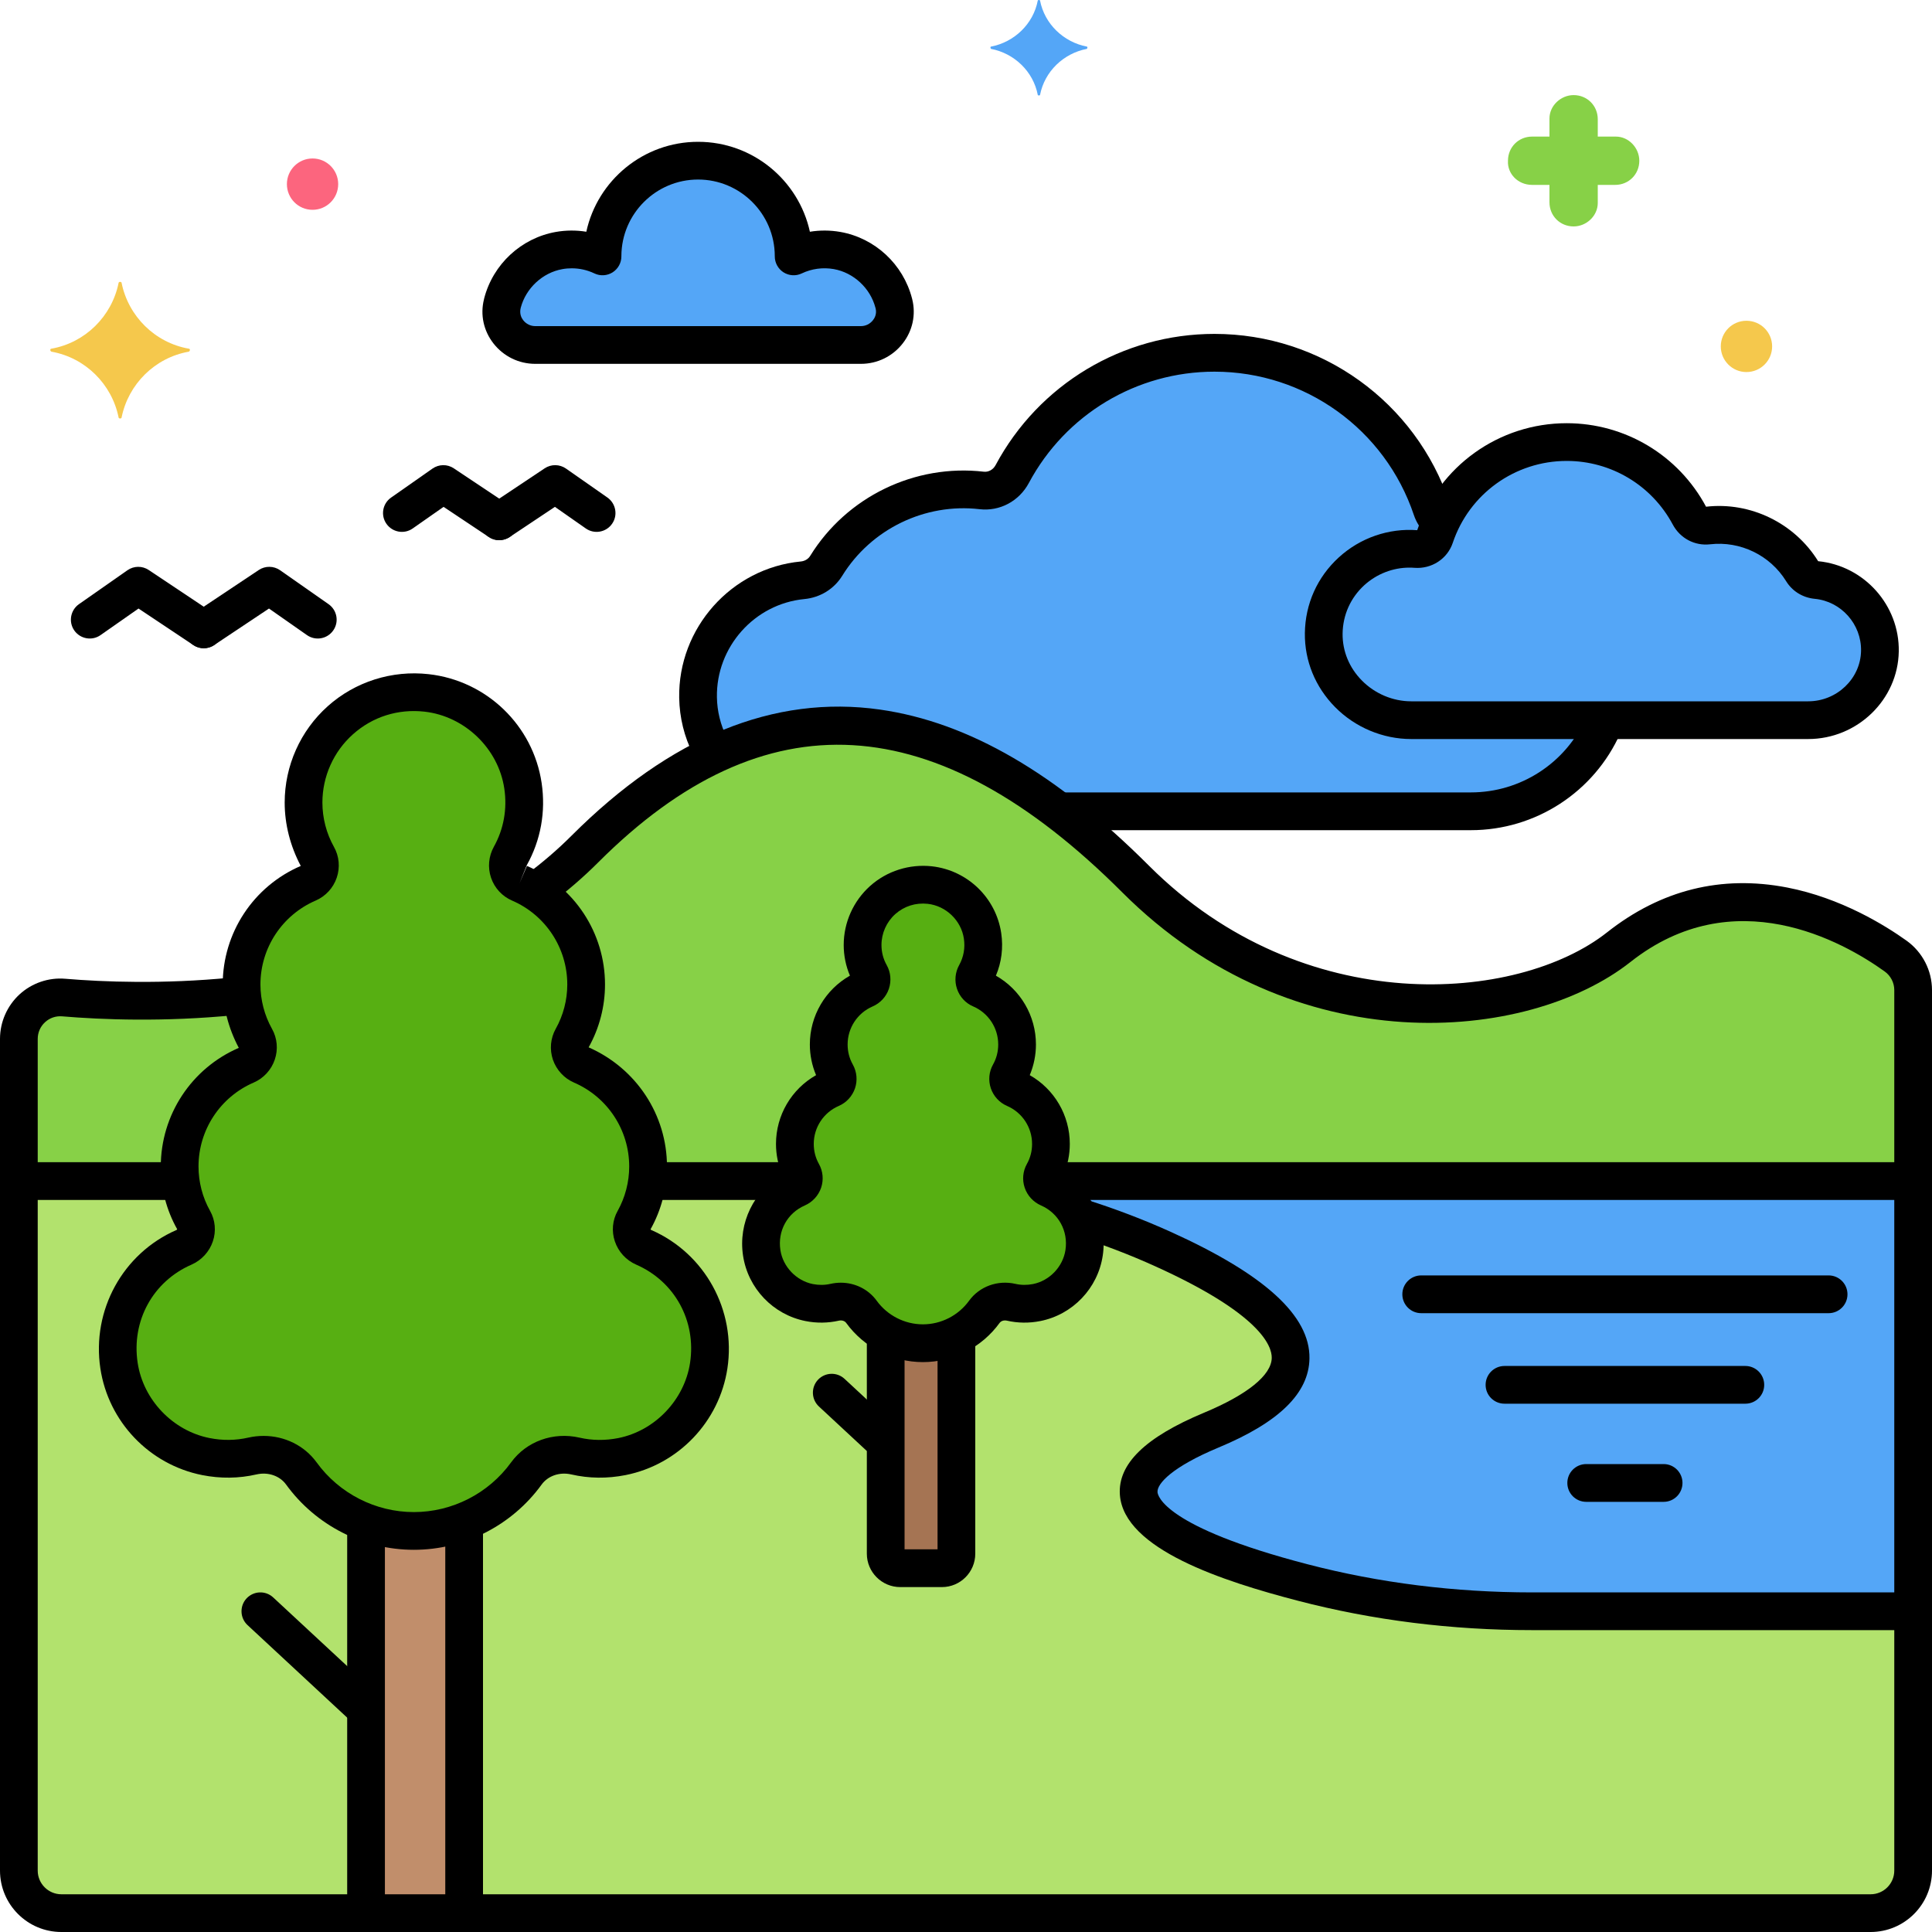 <?xml version="1.0" encoding="UTF-8"?>
<svg xmlns="http://www.w3.org/2000/svg" width="40" height="40" viewBox="0 0 40 40" fill="none">
  <g clip-path="url(#clip0_10_714)">
    <path d="M3.719 24.151C3.719 23.21 4.287 22.404 5.099 22.054C5.314 21.961 5.406 21.698 5.291 21.493C5.142 21.227 5.046 20.928 5.014 20.609C3.498 20.774 2.159 20.723 1.318 20.653C0.818 20.611 0.391 21.008 0.391 21.509V24.453H3.739C3.726 24.354 3.719 24.253 3.719 24.151Z" fill="#87D147"></path>
    <path d="M37.312 11.828C36.901 11.161 36.139 10.791 35.361 10.881C35.203 10.899 35.052 10.816 34.977 10.676C34.492 9.769 33.537 9.152 32.437 9.152C31.168 9.152 30.09 9.974 29.708 11.115C29.652 11.28 29.488 11.38 29.314 11.367C28.313 11.289 27.419 12.075 27.406 13.114C27.394 14.102 28.229 14.91 29.217 14.91H37.436C38.235 14.91 38.908 14.28 38.922 13.482C38.935 12.717 38.357 12.081 37.609 12.009C37.487 11.998 37.377 11.932 37.312 11.828Z" fill="#54A6F7"></path>
    <path d="M18.508 6.292C18.506 6.286 18.505 6.281 18.503 6.275C18.359 5.72 17.895 5.287 17.331 5.187C17.005 5.129 16.697 5.182 16.432 5.309C16.432 5.307 16.432 5.306 16.432 5.305C16.432 4.212 15.546 3.327 14.453 3.327C13.361 3.327 12.475 4.212 12.475 5.305C12.475 5.306 12.475 5.307 12.475 5.309C12.209 5.182 11.901 5.129 11.576 5.187C11.011 5.287 10.547 5.72 10.403 6.275C10.401 6.281 10.4 6.286 10.399 6.292C10.291 6.726 10.635 7.142 11.082 7.142H17.824C18.271 7.142 18.616 6.726 18.508 6.292Z" fill="#54A6F7"></path>
    <path d="M31.72 33.359C30.119 33.359 28.521 33.167 26.972 32.764C23.867 31.957 22.16 30.825 25.078 29.609C28.172 28.32 26.35 26.89 24.084 25.863C23.513 25.604 22.928 25.383 22.333 25.197C22.44 25.416 22.486 25.671 22.445 25.939C22.368 26.45 21.969 26.867 21.462 26.968C21.278 27.004 21.101 27 20.935 26.962C20.726 26.914 20.506 26.986 20.38 27.16C20.095 27.554 19.631 27.81 19.108 27.81C18.584 27.81 18.12 27.554 17.835 27.16C17.709 26.986 17.489 26.914 17.28 26.962C17.114 27 16.937 27.004 16.753 26.968C16.246 26.867 15.847 26.45 15.77 25.939C15.68 25.345 16.009 24.816 16.506 24.6C16.57 24.571 16.615 24.516 16.633 24.453H13.398C13.359 24.743 13.266 25.015 13.128 25.26C13.012 25.468 13.11 25.729 13.328 25.824C14.237 26.22 14.838 27.188 14.674 28.274C14.532 29.208 13.803 29.972 12.876 30.156C12.54 30.223 12.214 30.215 11.912 30.145C11.53 30.058 11.127 30.19 10.897 30.508C10.374 31.228 9.527 31.697 8.568 31.697C7.61 31.697 6.763 31.228 6.24 30.508C6.01 30.19 5.607 30.058 5.225 30.145C4.923 30.214 4.597 30.223 4.261 30.156C3.334 29.972 2.605 29.208 2.463 28.274C2.299 27.188 2.9 26.22 3.809 25.824C4.027 25.729 4.125 25.468 4.008 25.26C3.871 25.015 3.778 24.743 3.739 24.453H0.391V38.728C0.391 39.215 0.785 39.609 1.271 39.609H38.729C39.215 39.609 39.609 39.215 39.609 38.728V33.359H31.72Z" fill="#B2E26D"></path>
    <path d="M39.246 19.794C38.34 19.144 35.878 17.744 33.516 19.609C31.434 21.253 26.797 21.484 23.516 18.203C20.234 14.922 16.328 13.359 12.109 17.578C11.784 17.904 11.438 18.195 11.079 18.459C11.714 18.864 12.136 19.574 12.136 20.383C12.136 20.786 12.03 21.165 11.846 21.493C11.731 21.698 11.823 21.961 12.039 22.054C12.85 22.404 13.418 23.21 13.418 24.15C13.418 24.253 13.411 24.354 13.398 24.453H16.633C16.648 24.401 16.644 24.343 16.615 24.291C16.514 24.112 16.457 23.905 16.457 23.684C16.457 23.171 16.767 22.73 17.211 22.538C17.329 22.488 17.379 22.344 17.316 22.232C17.215 22.052 17.158 21.845 17.158 21.625C17.158 21.111 17.468 20.67 17.912 20.479C18.03 20.428 18.08 20.284 18.017 20.172C17.917 19.993 17.859 19.786 17.859 19.565C17.859 18.828 18.498 18.24 19.252 18.325C19.806 18.387 20.261 18.824 20.342 19.375C20.386 19.666 20.328 19.94 20.2 20.17C20.137 20.283 20.184 20.427 20.303 20.479C20.747 20.67 21.058 21.111 21.058 21.625C21.058 21.845 21 22.052 20.899 22.232C20.837 22.344 20.887 22.487 21.005 22.538C21.448 22.73 21.759 23.17 21.759 23.684C21.759 23.905 21.701 24.112 21.601 24.291C21.572 24.343 21.568 24.4 21.583 24.453H39.609V20.497C39.609 20.217 39.474 19.957 39.246 19.794Z" fill="#87D147"></path>
    <path d="M21.92 16.797H30.453C31.703 16.797 32.801 16.011 33.237 14.91H29.217C28.229 14.91 27.394 14.102 27.406 13.114C27.419 12.075 28.313 11.289 29.314 11.367C29.488 11.38 29.652 11.28 29.707 11.115C29.743 11.01 29.785 10.909 29.832 10.81C29.747 10.741 29.681 10.649 29.644 10.539C29.012 8.659 27.237 7.304 25.144 7.304C23.33 7.304 21.755 8.321 20.956 9.815C20.832 10.047 20.584 10.184 20.323 10.154C19.039 10.005 17.784 10.615 17.106 11.714C16.999 11.886 16.817 11.994 16.616 12.014C15.384 12.132 14.43 13.181 14.452 14.442C14.46 14.872 14.585 15.271 14.793 15.615C17.344 14.416 19.745 15.143 21.92 16.797Z" fill="#54A6F7"></path>
    <path d="M21.582 24.453C21.6 24.516 21.645 24.572 21.709 24.6C21.982 24.718 22.203 24.931 22.333 25.197C22.928 25.383 23.513 25.604 24.084 25.863C26.35 26.89 28.172 28.32 25.078 29.61C22.16 30.825 23.867 31.957 26.972 32.764C28.521 33.168 30.119 33.359 31.72 33.359H39.609V24.453H21.582V24.453Z" fill="#54A6F7"></path>
    <path d="M13.328 25.825C13.11 25.73 13.012 25.468 13.129 25.261C13.313 24.932 13.418 24.554 13.418 24.151C13.418 23.21 12.85 22.404 12.038 22.054C11.823 21.961 11.731 21.698 11.846 21.493C12.03 21.165 12.135 20.786 12.135 20.383C12.135 19.443 11.567 18.637 10.755 18.287C10.538 18.193 10.45 17.928 10.566 17.722C10.8 17.301 10.906 16.8 10.827 16.268C10.677 15.259 9.846 14.46 8.832 14.346C7.453 14.192 6.284 15.267 6.284 16.616C6.284 17.019 6.39 17.397 6.573 17.726C6.688 17.93 6.597 18.194 6.381 18.287C5.57 18.637 5.001 19.443 5.001 20.383C5.001 20.786 5.107 21.165 5.291 21.493C5.405 21.698 5.314 21.961 5.098 22.054C4.287 22.404 3.719 23.21 3.719 24.151C3.719 24.554 3.824 24.932 4.008 25.261C4.125 25.468 4.027 25.73 3.809 25.825C2.9 26.22 2.299 27.188 2.463 28.274C2.605 29.209 3.334 29.972 4.261 30.157C4.597 30.223 4.922 30.215 5.225 30.146C5.607 30.058 6.01 30.19 6.24 30.508C6.763 31.228 7.61 31.697 8.568 31.697C9.527 31.697 10.374 31.228 10.897 30.508C11.127 30.19 11.53 30.058 11.912 30.146C12.214 30.215 12.54 30.223 12.876 30.157C13.803 29.972 14.532 29.209 14.674 28.274C14.838 27.188 14.236 26.22 13.328 25.825Z" fill="#57AF12"></path>
    <path d="M21.71 24.6C21.59 24.548 21.537 24.405 21.6 24.292C21.701 24.112 21.759 23.905 21.759 23.685C21.759 23.171 21.448 22.73 21.004 22.539C20.887 22.488 20.837 22.344 20.899 22.232C21 22.052 21.058 21.846 21.058 21.625C21.058 21.111 20.747 20.671 20.303 20.479C20.184 20.428 20.136 20.283 20.199 20.17C20.328 19.941 20.386 19.666 20.342 19.376C20.26 18.824 19.806 18.387 19.252 18.325C18.497 18.241 17.859 18.829 17.859 19.566C17.859 19.786 17.916 19.993 18.017 20.172C18.08 20.284 18.03 20.428 17.912 20.479C17.468 20.671 17.158 21.111 17.158 21.625C17.158 21.846 17.215 22.052 17.316 22.232C17.379 22.344 17.329 22.488 17.211 22.539C16.767 22.73 16.457 23.171 16.457 23.685C16.457 23.905 16.514 24.112 16.615 24.292C16.678 24.405 16.625 24.548 16.506 24.6C16.009 24.816 15.681 25.346 15.77 25.939C15.847 26.45 16.246 26.867 16.753 26.968C16.937 27.005 17.115 27 17.28 26.962C17.489 26.914 17.709 26.987 17.835 27.16C18.121 27.554 18.584 27.81 19.108 27.81C19.631 27.81 20.095 27.554 20.381 27.16C20.506 26.987 20.726 26.914 20.936 26.962C21.101 27 21.279 27.005 21.462 26.968C21.969 26.867 22.368 26.45 22.445 25.939C22.535 25.345 22.206 24.816 21.71 24.6Z" fill="#57AF12"></path>
    <path d="M7.578 31.521V39.609H9.609V31.502C9.287 31.628 8.936 31.697 8.569 31.697C8.22 31.697 7.887 31.634 7.578 31.521Z" fill="#C18E6B"></path>
    <path d="M19.802 27.647C19.592 27.75 19.357 27.81 19.108 27.81C18.827 27.81 18.565 27.735 18.337 27.606V32.167C18.337 32.333 18.472 32.468 18.639 32.468H19.5C19.667 32.468 19.802 32.333 19.802 32.167V27.647Z" fill="#A57453"></path>
    <path d="M22.502 0.965C22.018 0.871 21.627 0.496 21.533 0.012C21.533 -0.004 21.486 -0.004 21.486 0.012C21.393 0.496 21.002 0.871 20.518 0.965C20.502 0.965 20.502 0.996 20.518 1.012C21.002 1.105 21.393 1.48 21.486 1.965C21.486 1.98 21.533 1.98 21.533 1.965C21.627 1.48 22.018 1.105 22.502 1.012C22.518 0.996 22.518 0.965 22.502 0.965Z" fill="#54A6F7"></path>
    <path d="M31.721 3.828H32.08V4.188C32.08 4.469 32.299 4.688 32.58 4.688C32.846 4.688 33.08 4.469 33.08 4.203V4.188V3.828H33.44C33.721 3.828 33.94 3.609 33.94 3.328C33.94 3.062 33.721 2.828 33.455 2.828H33.44H33.08V2.469C33.08 2.188 32.861 1.969 32.58 1.969C32.315 1.969 32.08 2.188 32.08 2.453V2.469V2.828H31.721C31.439 2.828 31.221 3.047 31.221 3.328C31.205 3.594 31.424 3.828 31.721 3.828C31.705 3.828 31.705 3.828 31.721 3.828Z" fill="#87D147"></path>
    <path d="M36.158 7.703C36.452 7.703 36.69 7.465 36.69 7.172C36.69 6.878 36.452 6.641 36.158 6.641C35.865 6.641 35.627 6.878 35.627 7.172C35.627 7.465 35.865 7.703 36.158 7.703Z" fill="#F5C84C"></path>
    <path d="M6.471 4.344C6.764 4.344 7.002 4.106 7.002 3.812C7.002 3.519 6.764 3.281 6.471 3.281C6.177 3.281 5.94 3.519 5.94 3.812C5.94 4.106 6.177 4.344 6.471 4.344Z" fill="#FC657E"></path>
    <path d="M1.065 7.219C1.768 7.094 2.315 6.547 2.455 5.859C2.455 5.828 2.518 5.828 2.518 5.859C2.658 6.547 3.205 7.094 3.908 7.219C3.94 7.219 3.94 7.266 3.908 7.281C3.205 7.406 2.658 7.953 2.518 8.641C2.518 8.672 2.455 8.672 2.455 8.641C2.315 7.953 1.768 7.406 1.065 7.281C1.033 7.266 1.033 7.219 1.065 7.219Z" fill="#F5C84C"></path>
    <path d="M37.436 15.301H29.217C28.631 15.301 28.056 15.06 27.641 14.639C27.231 14.224 27.009 13.681 27.016 13.109C27.023 12.505 27.273 11.947 27.719 11.54C28.16 11.136 28.751 10.932 29.342 10.977C29.793 9.651 31.035 8.762 32.437 8.762C33.646 8.762 34.751 9.424 35.322 10.491C36.239 10.385 37.153 10.828 37.643 11.619C38.598 11.712 39.329 12.533 39.312 13.489C39.295 14.488 38.453 15.301 37.436 15.301ZM29.18 11.752C28.838 11.752 28.503 11.882 28.246 12.116C27.961 12.377 27.802 12.733 27.797 13.119C27.793 13.48 27.934 13.825 28.197 14.09C28.466 14.363 28.838 14.52 29.217 14.52H37.436C38.03 14.52 38.521 14.051 38.531 13.475C38.541 12.924 38.12 12.45 37.572 12.398C37.324 12.374 37.108 12.241 36.98 12.033C36.649 11.496 36.031 11.197 35.406 11.269C35.088 11.306 34.785 11.145 34.633 10.86C34.198 10.047 33.357 9.543 32.437 9.543C31.366 9.543 30.418 10.225 30.078 11.239C29.966 11.571 29.641 11.783 29.284 11.756C29.249 11.753 29.214 11.752 29.18 11.752Z" fill="black"></path>
    <path d="M17.824 7.533H11.082C10.742 7.533 10.427 7.379 10.217 7.111C10.012 6.849 9.94 6.516 10.02 6.198L10.025 6.175C10.209 5.469 10.791 4.929 11.508 4.802C11.719 4.765 11.931 4.764 12.139 4.798C12.371 3.734 13.321 2.936 14.453 2.936C15.586 2.936 16.535 3.734 16.768 4.798C16.975 4.764 17.188 4.765 17.399 4.802C18.116 4.929 18.698 5.469 18.882 6.177L18.887 6.197C18.887 6.197 18.887 6.197 18.887 6.197C18.966 6.516 18.894 6.849 18.69 7.11C18.48 7.379 18.164 7.533 17.824 7.533ZM11.837 5.555C11.773 5.555 11.708 5.56 11.644 5.572C11.234 5.644 10.887 5.967 10.781 6.373C10.749 6.5 10.8 6.588 10.832 6.629C10.893 6.707 10.984 6.752 11.082 6.752H17.824C17.922 6.752 18.013 6.707 18.074 6.629C18.107 6.588 18.157 6.501 18.129 6.386L18.126 6.375C18.02 5.966 17.673 5.644 17.262 5.571C17.036 5.532 16.807 5.562 16.599 5.661C16.478 5.719 16.337 5.71 16.223 5.639C16.11 5.567 16.041 5.442 16.041 5.308C16.041 5.305 16.041 5.302 16.041 5.298C16.038 4.426 15.326 3.717 14.453 3.717C13.58 3.717 12.869 4.426 12.865 5.299C12.865 5.302 12.865 5.305 12.865 5.309C12.865 5.443 12.796 5.567 12.683 5.639C12.57 5.71 12.428 5.719 12.307 5.661C12.158 5.59 11.999 5.555 11.837 5.555Z" fill="black"></path>
    <path d="M38.729 40H1.271C0.57 40 0 39.43 0 38.729V24.453C0 24.237 0.175 24.062 0.391 24.062C0.606 24.062 0.781 24.237 0.781 24.453V38.729C0.781 38.999 1.001 39.219 1.271 39.219H38.729C38.999 39.219 39.219 38.999 39.219 38.729V33.359C39.219 33.144 39.394 32.969 39.609 32.969C39.825 32.969 40 33.144 40 33.359V38.729C40 39.43 39.43 40 38.729 40Z" fill="black"></path>
    <path d="M3.542 24.844H0.391C0.175 24.844 0 24.669 0 24.453V21.509C0 21.16 0.147 20.825 0.404 20.588C0.66 20.353 1.005 20.235 1.35 20.264C2.139 20.33 3.376 20.379 4.789 20.24C5.005 20.218 5.195 20.376 5.216 20.59C5.237 20.805 5.08 20.996 4.865 21.017C3.394 21.162 2.106 21.111 1.285 21.042C1.155 21.032 1.03 21.074 0.933 21.163C0.835 21.253 0.781 21.376 0.781 21.509V24.062H3.542C3.757 24.062 3.932 24.237 3.932 24.453C3.932 24.669 3.757 24.844 3.542 24.844Z" fill="black"></path>
    <path d="M16.514 24.844H13.542C13.326 24.844 13.151 24.669 13.151 24.453C13.151 24.237 13.326 24.062 13.542 24.062H16.514C16.73 24.062 16.904 24.237 16.904 24.453C16.904 24.669 16.73 24.844 16.514 24.844Z" fill="black"></path>
    <path d="M39.609 24.844H21.684C21.469 24.844 21.294 24.669 21.294 24.453C21.294 24.237 21.469 24.062 21.684 24.062H39.219V20.497C39.219 20.346 39.144 20.201 39.019 20.112C38.151 19.49 35.9 18.225 33.758 19.916C31.63 21.596 26.791 22.031 23.239 18.479C19.378 14.617 15.827 14.413 12.386 17.854C12.077 18.163 11.736 18.457 11.373 18.728C11.199 18.857 10.955 18.821 10.826 18.648C10.697 18.475 10.733 18.23 10.906 18.101C11.239 17.853 11.551 17.584 11.833 17.302C13.878 15.257 16.027 14.379 18.219 14.691C20.054 14.953 21.877 16.012 23.792 17.927C26.98 21.115 31.422 20.764 33.273 19.303C34.386 18.424 35.64 18.112 37.001 18.375C38.116 18.591 39.029 19.158 39.474 19.476C39.803 19.712 40 20.094 40 20.497V24.453C40 24.669 39.825 24.844 39.609 24.844Z" fill="black"></path>
    <path d="M37.86 27.188H29.425C29.209 27.188 29.034 27.013 29.034 26.797C29.034 26.581 29.209 26.406 29.425 26.406H37.86C38.075 26.406 38.25 26.581 38.25 26.797C38.25 27.013 38.075 27.188 37.86 27.188Z" fill="black"></path>
    <path d="M36.136 29.062H31.149C30.933 29.062 30.758 28.888 30.758 28.672C30.758 28.456 30.933 28.281 31.149 28.281H36.136C36.351 28.281 36.526 28.456 36.526 28.672C36.526 28.888 36.351 29.062 36.136 29.062Z" fill="black"></path>
    <path d="M34.444 31.094H32.841C32.625 31.094 32.45 30.919 32.45 30.703C32.45 30.487 32.625 30.312 32.841 30.312H34.444C34.659 30.312 34.834 30.487 34.834 30.703C34.834 30.919 34.659 31.094 34.444 31.094Z" fill="black"></path>
    <path d="M30.453 17.188H22.018C21.802 17.188 21.628 17.013 21.628 16.797C21.628 16.581 21.802 16.406 22.018 16.406H30.453C31.482 16.406 32.417 15.8 32.834 14.861C32.922 14.664 33.153 14.575 33.349 14.663C33.547 14.751 33.636 14.981 33.548 15.178C33.005 16.399 31.791 17.188 30.453 17.188Z" fill="black"></path>
    <path d="M14.7 15.836C14.557 15.836 14.419 15.758 14.351 15.621C14.166 15.253 14.069 14.858 14.062 14.449C14.037 13.003 15.143 11.763 16.579 11.625C16.662 11.617 16.733 11.575 16.774 11.509C17.529 10.285 18.94 9.601 20.369 9.766C20.466 9.777 20.562 9.724 20.612 9.631C21.508 7.955 23.245 6.913 25.144 6.913C27.354 6.913 29.311 8.321 30.014 10.415C30.024 10.445 30.041 10.471 30.064 10.495C30.218 10.646 30.22 10.894 30.068 11.047C29.916 11.201 29.669 11.202 29.516 11.051C29.404 10.941 29.323 10.811 29.273 10.664C28.677 8.888 27.018 7.695 25.144 7.695C23.534 7.695 22.061 8.578 21.301 10C21.098 10.378 20.698 10.591 20.279 10.542C19.151 10.412 18.036 10.952 17.438 11.92C17.268 12.195 16.982 12.371 16.654 12.403C15.62 12.502 14.825 13.395 14.843 14.436C14.848 14.727 14.917 15.008 15.049 15.271C15.146 15.464 15.068 15.699 14.875 15.795C14.819 15.823 14.759 15.836 14.7 15.836Z" fill="black"></path>
    <path d="M10.336 11.184C10.261 11.184 10.186 11.162 10.12 11.118L9.184 10.494L8.545 10.941C8.369 11.065 8.125 11.022 8.001 10.845C7.877 10.669 7.92 10.425 8.097 10.302L8.955 9.701C9.087 9.609 9.262 9.607 9.395 9.696L10.553 10.468C10.733 10.588 10.781 10.83 10.662 11.01C10.586 11.123 10.462 11.183 10.336 11.184Z" fill="black"></path>
    <path d="M10.337 11.184C10.211 11.184 10.087 11.123 10.011 11.009C9.892 10.83 9.94 10.588 10.12 10.468L11.277 9.696C11.411 9.607 11.586 9.609 11.718 9.701L12.576 10.301C12.752 10.425 12.796 10.669 12.672 10.845C12.548 11.022 12.305 11.065 12.128 10.941L11.489 10.494L10.553 11.118C10.487 11.162 10.411 11.183 10.337 11.184Z" fill="black"></path>
    <path d="M4.218 13.421C4.144 13.421 4.069 13.4 4.002 13.355L2.868 12.599L2.082 13.149C1.906 13.273 1.662 13.23 1.538 13.053C1.415 12.877 1.458 12.633 1.634 12.509L2.639 11.806C2.771 11.714 2.945 11.712 3.079 11.801L4.435 12.706C4.615 12.825 4.663 13.068 4.544 13.247C4.468 13.36 4.345 13.421 4.218 13.421Z" fill="black"></path>
    <path d="M4.219 13.421C4.093 13.421 3.969 13.36 3.894 13.247C3.774 13.067 3.822 12.825 4.002 12.705L5.358 11.801C5.492 11.712 5.667 11.714 5.799 11.806L6.803 12.509C6.98 12.633 7.023 12.877 6.899 13.053C6.775 13.23 6.532 13.273 6.355 13.149L5.569 12.599L4.435 13.355C4.369 13.399 4.294 13.421 4.219 13.421Z" fill="black"></path>
    <path d="M7.578 35.781C7.483 35.781 7.388 35.747 7.312 35.677L5.125 33.646C4.967 33.499 4.958 33.252 5.104 33.094C5.251 32.936 5.498 32.926 5.656 33.073L7.844 35.104C8.002 35.251 8.011 35.498 7.864 35.656C7.787 35.739 7.683 35.781 7.578 35.781Z" fill="black"></path>
    <path d="M18.19 30.125C18.095 30.125 18 30.09 17.924 30.02L16.955 29.12C16.797 28.973 16.788 28.726 16.934 28.568C17.081 28.41 17.328 28.401 17.486 28.548L18.456 29.448C18.614 29.595 18.623 29.842 18.476 30C18.399 30.083 18.295 30.125 18.19 30.125Z" fill="black"></path>
    <path d="M39.609 33.75H31.72C30.054 33.75 28.423 33.546 26.873 33.142C25.328 32.74 23.265 32.075 23.186 30.947C23.141 30.311 23.711 29.756 24.928 29.249C25.827 28.874 26.325 28.471 26.33 28.113C26.334 27.873 26.107 27.208 23.922 26.219C23.387 25.976 22.821 25.76 22.24 25.577C22.034 25.512 21.92 25.293 21.984 25.087C22.049 24.882 22.268 24.767 22.474 24.832C23.086 25.025 23.681 25.252 24.245 25.507C26.187 26.387 27.125 27.243 27.111 28.125C27.1 28.843 26.484 29.447 25.228 29.97C24.276 30.367 23.953 30.715 23.965 30.893C23.97 30.964 24.1 31.614 27.07 32.386C28.555 32.773 30.12 32.969 31.72 32.969H39.219V24.453C39.219 24.238 39.394 24.063 39.609 24.063C39.825 24.063 40 24.238 40 24.453V33.36C40 33.575 39.825 33.75 39.609 33.75Z" fill="black"></path>
    <path d="M8.569 32.087C7.526 32.087 6.538 31.583 5.924 30.737C5.792 30.554 5.551 30.472 5.312 30.526C4.944 30.611 4.565 30.615 4.185 30.54C3.091 30.322 2.244 29.435 2.078 28.332C1.896 27.128 2.543 25.95 3.653 25.466C3.665 25.461 3.668 25.451 3.668 25.449C3.446 25.055 3.329 24.605 3.329 24.151C3.329 23.083 3.963 22.119 4.944 21.695C4.728 21.288 4.611 20.838 4.611 20.383C4.611 19.315 5.245 18.351 6.227 17.928C6.011 17.52 5.894 17.07 5.894 16.616C5.894 15.855 6.219 15.128 6.786 14.621C7.353 14.114 8.115 13.872 8.876 13.958C10.075 14.092 11.037 15.019 11.214 16.211C11.302 16.806 11.196 17.394 10.907 17.912L10.756 18.286L10.91 17.928C11.892 18.351 12.526 19.315 12.526 20.383C12.526 20.838 12.409 21.288 12.187 21.684C13.175 22.119 13.809 23.083 13.809 24.151C13.809 24.605 13.691 25.055 13.469 25.451C13.47 25.451 13.473 25.461 13.484 25.466C14.594 25.95 15.242 27.128 15.06 28.332C14.893 29.435 14.046 30.322 12.952 30.54C12.572 30.615 12.193 30.611 11.825 30.526C11.585 30.472 11.345 30.555 11.213 30.737C10.6 31.583 9.611 32.087 8.569 32.087ZM5.458 29.729C5.892 29.729 6.302 29.928 6.556 30.278C7.023 30.922 7.776 31.306 8.568 31.306C9.361 31.306 10.114 30.922 10.581 30.278C10.897 29.842 11.454 29.64 11.999 29.765C12.259 29.825 12.529 29.827 12.8 29.774C13.56 29.623 14.171 28.982 14.287 28.216C14.418 27.348 13.97 26.531 13.172 26.183C12.963 26.092 12.802 25.916 12.73 25.701C12.659 25.491 12.68 25.261 12.788 25.07C12.944 24.79 13.027 24.472 13.027 24.151C13.027 23.395 12.578 22.713 11.883 22.413C11.678 22.324 11.52 22.151 11.447 21.939C11.376 21.727 11.397 21.495 11.505 21.302C11.662 21.022 11.745 20.704 11.745 20.383C11.745 19.627 11.296 18.945 10.601 18.645C10.397 18.557 10.238 18.385 10.167 18.174C10.094 17.961 10.116 17.727 10.225 17.531C10.429 17.165 10.504 16.748 10.441 16.326C10.318 15.497 9.623 14.828 8.789 14.734C8.24 14.673 7.714 14.839 7.307 15.203C6.905 15.562 6.675 16.077 6.675 16.616C6.675 16.937 6.758 17.255 6.914 17.534C7.023 17.727 7.044 17.959 6.972 18.171C6.9 18.384 6.741 18.556 6.536 18.645C5.841 18.945 5.392 19.627 5.392 20.383C5.392 20.704 5.475 21.022 5.632 21.302C5.74 21.495 5.761 21.727 5.689 21.938C5.617 22.151 5.458 22.324 5.253 22.413C4.559 22.712 4.11 23.395 4.11 24.15C4.11 24.472 4.192 24.79 4.349 25.069C4.457 25.261 4.478 25.491 4.407 25.701C4.335 25.916 4.173 26.091 3.965 26.183C3.167 26.53 2.718 27.347 2.85 28.215C2.965 28.982 3.577 29.622 4.337 29.773C4.608 29.827 4.878 29.824 5.138 29.765C5.245 29.74 5.353 29.729 5.458 29.729Z" fill="black"></path>
    <path d="M19.108 28.201C18.481 28.201 17.887 27.897 17.519 27.389C17.488 27.347 17.429 27.329 17.367 27.343C17.141 27.394 16.908 27.397 16.677 27.351C16.006 27.218 15.486 26.674 15.384 25.997C15.281 25.318 15.61 24.652 16.195 24.319C16.11 24.119 16.066 23.903 16.066 23.684C16.066 23.09 16.386 22.549 16.896 22.26C16.811 22.059 16.767 21.843 16.767 21.625C16.767 21.031 17.087 20.489 17.597 20.2C17.512 20 17.468 19.784 17.468 19.565C17.468 19.099 17.668 18.654 18.015 18.343C18.363 18.032 18.829 17.885 19.295 17.936C20.031 18.019 20.62 18.587 20.729 19.318C20.774 19.622 20.736 19.924 20.619 20.2C21.128 20.489 21.448 21.031 21.448 21.625C21.448 21.843 21.404 22.059 21.32 22.26C21.829 22.549 22.149 23.09 22.149 23.684C22.149 23.903 22.105 24.119 22.021 24.319C22.605 24.652 22.934 25.318 22.831 25.997C22.729 26.674 22.209 27.218 21.538 27.351C21.306 27.397 21.074 27.394 20.848 27.343C20.787 27.329 20.727 27.347 20.696 27.389C20.328 27.897 19.734 28.201 19.108 28.201ZM17.408 26.557C17.701 26.557 17.978 26.692 18.151 26.93C18.373 27.236 18.731 27.419 19.108 27.419C19.485 27.419 19.842 27.236 20.064 26.93C20.279 26.634 20.656 26.497 21.023 26.581C21.141 26.608 21.263 26.609 21.386 26.585C21.73 26.517 22.006 26.227 22.059 25.881C22.119 25.486 21.915 25.116 21.554 24.958C21.394 24.888 21.27 24.754 21.215 24.589C21.16 24.427 21.177 24.249 21.26 24.1C21.332 23.972 21.368 23.832 21.368 23.684C21.368 23.342 21.165 23.033 20.85 22.897C20.692 22.829 20.57 22.696 20.514 22.532C20.459 22.369 20.475 22.19 20.559 22.041C20.631 21.913 20.667 21.773 20.667 21.625C20.667 21.282 20.464 20.973 20.149 20.837C19.991 20.77 19.869 20.637 19.814 20.474C19.758 20.311 19.775 20.13 19.859 19.98C19.951 19.814 19.985 19.625 19.956 19.433C19.901 19.058 19.586 18.755 19.209 18.713C18.959 18.685 18.721 18.761 18.536 18.925C18.354 19.088 18.25 19.322 18.25 19.565C18.25 19.713 18.286 19.853 18.358 19.981C18.442 20.13 18.458 20.309 18.403 20.473C18.348 20.636 18.225 20.769 18.067 20.837C17.752 20.973 17.549 21.282 17.549 21.625C17.549 21.773 17.585 21.913 17.657 22.041C17.74 22.19 17.757 22.369 17.702 22.532C17.646 22.696 17.524 22.829 17.366 22.897C17.051 23.033 16.848 23.342 16.848 23.684C16.848 23.832 16.884 23.972 16.956 24.1C17.039 24.249 17.055 24.427 17.001 24.589C16.945 24.754 16.822 24.888 16.662 24.958C16.3 25.116 16.097 25.486 16.157 25.88C16.209 26.227 16.486 26.516 16.829 26.585C16.953 26.609 17.075 26.608 17.194 26.581C17.265 26.565 17.337 26.557 17.408 26.557Z" fill="black"></path>
    <path d="M9.609 39.831C9.394 39.831 9.219 39.656 9.219 39.44V31.697C9.219 31.481 9.394 31.306 9.609 31.306C9.825 31.306 10 31.481 10 31.697V39.44C10 39.656 9.825 39.831 9.609 39.831Z" fill="black"></path>
    <path d="M7.578 39.746C7.362 39.746 7.188 39.571 7.188 39.355V31.697C7.188 31.481 7.362 31.306 7.578 31.306C7.794 31.306 7.969 31.481 7.969 31.697V39.355C7.969 39.571 7.794 39.746 7.578 39.746Z" fill="black"></path>
    <path d="M19.501 32.859H18.639C18.257 32.859 17.947 32.548 17.947 32.167V27.747C17.947 27.531 18.122 27.357 18.337 27.357C18.553 27.357 18.728 27.531 18.728 27.747V32.077H19.411V27.767C19.411 27.551 19.586 27.376 19.802 27.376C20.017 27.376 20.192 27.551 20.192 27.767V32.167C20.192 32.549 19.882 32.859 19.501 32.859Z" fill="black"></path>
  </g>
  <defs>
    <clipPath id="clip0_10_714">
      <rect width="40" height="40" fill="white"></rect>
    </clipPath>
  </defs>
</svg>
